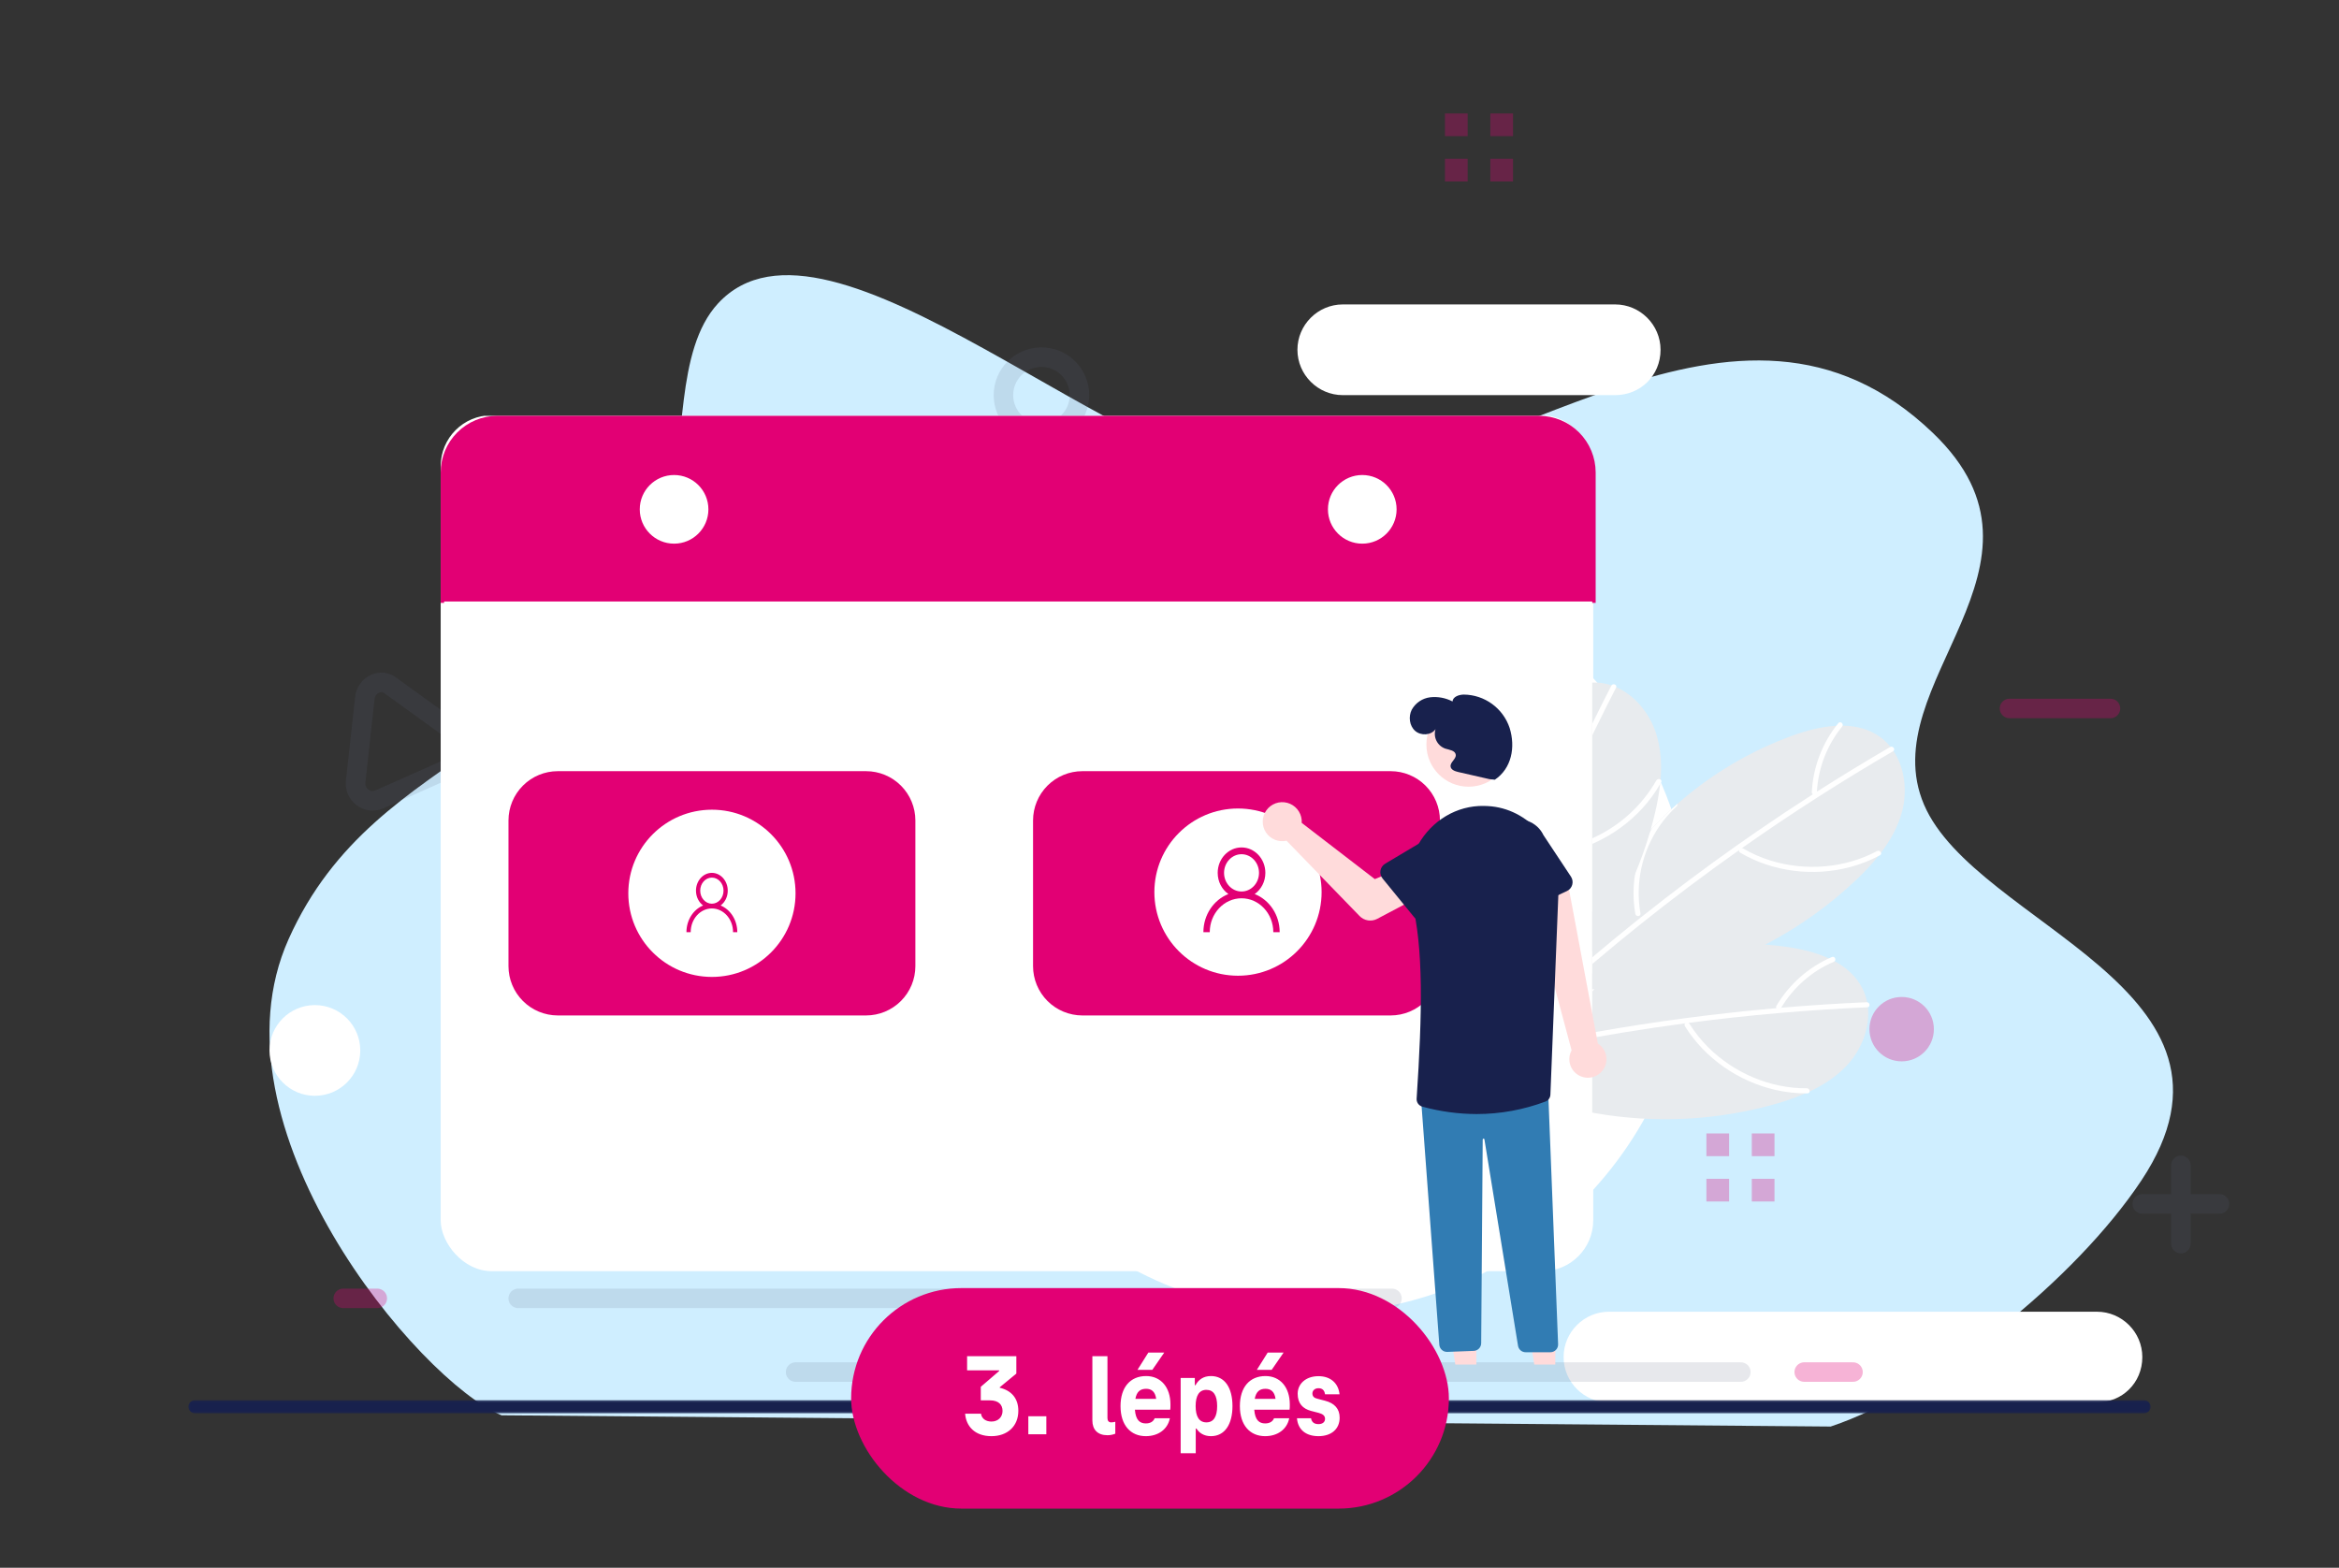 <svg width="276" height="185" viewBox="0 0 276 185" fill="none" xmlns="http://www.w3.org/2000/svg">
<rect x="0" y="0" width="276" height="185" fill="#333333" stroke="none"/>
<path d="M59.185 167.011L216.018 168.338C228.466 164.157 244.902 151.013 252.685 139.294C267.649 116.762 233.116 109.184 227.032 94.948C220.916 80.637 244.434 66.79 228.104 51.112C204.871 28.808 177.144 57.05 152.388 57.05C132.691 57.05 97.788 21.673 84.73 35.804C79.609 41.347 81.028 52.58 78.858 59.624C69.695 89.375 44.611 87.237 34.052 110.828C24.162 132.927 49.457 163.022 59.185 167.011Z" fill="#CFEEFF"/>
<path d="M68.72 86.751L70.594 94.109C70.862 95.314 72.335 95.715 73.138 94.778L78.628 89.293C79.432 88.49 79.03 87.019 77.959 86.751L70.594 84.745C69.389 84.477 68.318 85.547 68.72 86.751Z" fill="white"/>
<path d="M154.841 155.03C179.615 155.03 199.698 134.964 199.698 110.212C199.698 85.46 179.615 65.394 154.841 65.394C130.068 65.394 109.985 85.46 109.985 110.212C109.985 134.964 130.068 155.03 154.841 155.03Z" fill="white"/>
<path d="M37.155 129.308C40.113 129.308 42.511 126.912 42.511 123.957C42.511 121.001 40.113 118.605 37.155 118.605C34.197 118.605 31.799 121.001 31.799 123.957C31.799 126.912 34.197 129.308 37.155 129.308Z" fill="white"/>
<path d="M83.911 63.042H66.504C63.559 63.042 61.148 60.634 61.148 57.691C61.148 54.748 63.559 52.34 66.504 52.34H83.911C86.857 52.34 89.267 54.748 89.267 57.691C89.267 60.768 86.857 63.042 83.911 63.042Z" fill="white"/>
<path d="M190.587 46.627H158.452C155.506 46.627 153.096 44.219 153.096 41.276C153.096 38.332 155.506 35.924 158.452 35.924H190.587C193.533 35.924 195.943 38.332 195.943 41.276C195.943 44.353 193.533 46.627 190.587 46.627Z" fill="white"/>
<path d="M247.436 165.491H189.86C186.914 165.491 184.504 163.083 184.504 160.139C184.504 157.196 186.914 154.788 189.86 154.788H247.436C250.382 154.788 252.792 157.196 252.792 160.139C252.792 163.216 250.382 165.491 247.436 165.491Z" fill="white"/>
<g opacity="0.3">
<path d="M237.119 83.602H249.036" stroke="#E20074" stroke-width="2.3" stroke-miterlimit="10" stroke-linecap="round"/>
<path d="M40.502 153.212H44.519" stroke="#E20074" stroke-width="2.3" stroke-miterlimit="10" stroke-linecap="round"/>
<path d="M212.896 161.908H218.653" stroke="#E20074" stroke-width="2.3" stroke-miterlimit="10" stroke-linecap="round"/>
<path d="M224.395 124.286C225.965 124.286 227.238 123.014 227.238 121.445C227.238 119.876 225.965 118.605 224.395 118.605C222.825 118.605 221.552 119.876 221.552 121.445C221.552 123.014 222.825 124.286 224.395 124.286Z" fill="#E20074" stroke="#E20074" stroke-width="1.917" stroke-miterlimit="10"/>
<path d="M204.032 133.753H201.354V136.429H204.032V133.753Z" fill="#E20074"/>
<path d="M209.389 133.753H206.711V136.429H209.389V133.753Z" fill="#E20074"/>
<path d="M204.032 139.104H201.354V141.78H204.032V139.104Z" fill="#E20074"/>
<path d="M209.389 139.104H206.711V141.78H209.389V139.104Z" fill="#E20074"/>
<path d="M173.181 13.389H170.503V16.065H173.181V13.389Z" fill="#E20074"/>
<path d="M178.537 13.388H175.859V16.064H178.537V13.388Z" fill="#E20074"/>
<path d="M173.181 18.739H170.503V21.415H173.181V18.739Z" fill="#E20074"/>
<path d="M178.537 18.739H175.859V21.415H178.537V18.739Z" fill="#E20074"/>
<g opacity="0.5">
<path d="M168.282 100.616H201.355" stroke="#5D6482" stroke-width="2.3" stroke-miterlimit="10" stroke-linecap="round" stroke-linejoin="round"/>
<path d="M133.8 56.248H183.209" stroke="#5D6482" stroke-width="2.3" stroke-miterlimit="10" stroke-linecap="round" stroke-linejoin="round"/>
<path d="M83.071 79.86H116.412" stroke="#5D6482" stroke-width="2.3" stroke-miterlimit="10" stroke-linecap="round" stroke-linejoin="round"/>
<path d="M61.148 153.212H164.251" stroke="#5D6482" stroke-width="2.3" stroke-miterlimit="10" stroke-linecap="round" stroke-linejoin="round"/>
<path d="M93.879 161.909H205.417" stroke="#5D6482" stroke-width="2.3" stroke-miterlimit="10" stroke-linecap="round" stroke-linejoin="round"/>
<path d="M257.345 137.519V146.75" stroke="#5D6482" stroke-width="2.3" stroke-miterlimit="10" stroke-linecap="round" stroke-linejoin="round"/>
<path d="M261.897 142.067H252.792" stroke="#5D6482" stroke-width="2.3" stroke-miterlimit="10" stroke-linecap="round" stroke-linejoin="round"/>
<path d="M122.889 51.108C125.366 51.108 127.374 49.102 127.374 46.627C127.374 44.152 125.366 42.146 122.889 42.146C120.412 42.146 118.404 44.152 118.404 46.627C118.404 49.102 120.412 51.108 122.889 51.108Z" stroke="#5D6482" stroke-width="2.3" stroke-miterlimit="10" stroke-linecap="round" stroke-linejoin="round"/>
<path d="M43.053 82.351L41.964 92.261C41.81 93.78 43.365 94.952 44.749 94.337L53.915 90.259C55.298 89.643 55.472 87.702 54.242 86.798L46.166 80.966C44.984 79.938 43.207 80.832 43.053 82.351Z" stroke="#5D6482" stroke-width="2.3" stroke-miterlimit="10" stroke-linecap="round" stroke-linejoin="round"/>
</g>
</g>
<g clip-path="url(#clip0_748_664)">
<rect x="52" y="49.002" width="136" height="101" rx="6" fill="white"/>
<path d="M218.01 125.637C216.762 127 215.215 128.015 213.536 128.802H213.534C213.376 128.877 213.218 128.95 213.058 129.019H213.056L213.054 129.021L213.052 129.019H213.05C213.05 129.019 213.05 129.02 213.05 129.02C213.05 129.02 213.05 129.02 213.05 129.021C213.05 129.021 213.049 129.021 213.049 129.021C213.049 129.021 213.049 129.021 213.048 129.021H213.046L213.044 129.019C213.042 129.021 213.042 129.021 213.04 129.019L213.038 129.021L213.036 129.019H213.034C213.032 129.021 213.032 129.021 213.03 129.019H213.028C211.904 129.505 210.75 129.918 209.573 130.254C202.652 132.218 195.376 132.598 188.288 131.366C188.152 131.342 188.018 131.317 187.883 131.293V114.868C188.016 114.811 188.152 114.755 188.288 114.7C189.173 114.333 190.069 113.996 190.975 113.689C192.279 113.244 193.602 112.862 194.942 112.543C199.316 111.485 203.829 111.12 208.316 111.462C209.132 111.522 209.946 111.61 210.758 111.725C212.457 111.962 214.239 112.375 215.806 113.092H215.808C216.037 113.199 216.262 113.311 216.485 113.43C217.878 114.185 219.053 115.224 219.769 116.648C220.027 117.159 220.212 117.704 220.32 118.266V118.27C220.361 118.464 220.389 118.661 220.411 118.855C220.667 121.253 219.672 123.819 218.01 125.637Z" fill="#E8EBEE"/>
<path d="M220.411 118.855C220.392 118.86 220.371 118.863 220.351 118.863C216.882 119.015 213.418 119.241 209.958 119.54H209.952C209.938 119.542 209.926 119.542 209.912 119.544C206.36 119.851 202.815 120.237 199.278 120.7C199.128 120.72 198.98 120.74 198.832 120.759C196.386 121.085 193.945 121.447 191.508 121.844C190.432 122.02 189.359 122.204 188.288 122.395C188.152 122.419 188.018 122.442 187.883 122.468V121.854C188.018 121.828 188.154 121.806 188.288 121.781C191.856 121.15 195.436 120.598 199.029 120.127C199.932 120.005 200.836 119.891 201.742 119.783C204.359 119.467 206.979 119.194 209.604 118.964C209.796 118.948 209.986 118.932 210.179 118.916C213.538 118.63 216.903 118.414 220.272 118.266C220.288 118.265 220.304 118.266 220.32 118.27C220.644 118.298 220.713 118.784 220.411 118.855Z" fill="white"/>
<path d="M213.206 128.422C208.885 128.454 204.627 126.622 201.57 123.589C200.708 122.73 199.948 121.773 199.306 120.739C199.1 120.409 198.618 120.773 198.822 121.101C201.196 124.908 205.15 127.62 209.51 128.617C210.748 128.898 212.014 129.033 213.284 129.021C213.671 129.018 213.591 128.419 213.206 128.422V128.422Z" fill="white"/>
<path d="M194.942 112.543C194.924 112.6 194.891 112.651 194.846 112.691C194.802 112.731 194.748 112.759 194.689 112.772C193.699 113.031 192.742 113.405 191.838 113.886C190.518 114.583 189.319 115.489 188.288 116.569C188.233 116.623 188.181 116.678 188.13 116.735C188.045 116.824 187.964 116.915 187.883 117.008V116.125C188.012 115.988 188.148 115.852 188.288 115.722C189.102 114.943 190.004 114.261 190.975 113.689C192.279 113.244 193.602 112.862 194.942 112.543Z" fill="white"/>
<path d="M216.164 112.932C213.415 114.114 211.115 116.142 209.598 118.721C209.568 118.795 209.567 118.878 209.597 118.952C209.628 119.026 209.686 119.085 209.759 119.117C209.833 119.146 209.915 119.146 209.989 119.116C210.063 119.086 210.122 119.029 210.155 118.956C211.602 116.52 213.786 114.607 216.391 113.492C216.749 113.339 216.522 112.779 216.164 112.932L216.164 112.932Z" fill="white"/>
<path d="M224.451 95.733C223.982 97.519 223.08 99.137 221.961 100.613L221.959 100.615C221.855 100.753 221.748 100.893 221.637 101.026V101.028C220.859 101.986 220.02 102.892 219.123 103.74C215.902 106.81 212.264 109.409 208.316 111.461C202.105 114.706 195.163 116.623 188.288 116.733C188.235 116.735 188.183 116.735 188.13 116.735C188.047 116.737 187.964 116.737 187.883 116.737V107.533C188.014 107.282 188.15 107.031 188.288 106.782C190.075 103.567 192.253 100.586 194.774 97.908C194.835 97.841 194.898 97.774 194.96 97.709C195.908 96.709 196.902 95.756 197.941 94.852C201.94 91.336 206.562 88.599 211.568 86.782C213.182 86.203 214.952 85.739 216.673 85.648C216.926 85.634 217.177 85.628 217.431 85.63C219.016 85.652 220.537 86.027 221.835 86.954C222.3 87.288 222.717 87.684 223.074 88.131C223.2 88.287 223.315 88.447 223.427 88.611V88.613C224.767 90.618 225.079 93.349 224.451 95.733Z" fill="#E8EBEE"/>
<path d="M223.427 88.611V88.613C223.412 88.626 223.395 88.638 223.378 88.647C220.381 90.391 217.422 92.198 214.5 94.068C214.496 94.07 214.494 94.072 214.49 94.075C214.478 94.083 214.466 94.09 214.454 94.097C211.45 96.02 208.49 98.009 205.572 100.063C205.45 100.148 205.327 100.235 205.203 100.322C203.188 101.745 201.194 103.199 199.221 104.684C195.495 107.491 191.851 110.401 188.288 113.416C188.152 113.529 188.018 113.645 187.883 113.76V112.972C188.016 112.857 188.152 112.741 188.288 112.628C189.653 111.476 191.03 110.34 192.419 109.22C192.834 108.886 193.251 108.552 193.668 108.222C197.374 105.271 201.163 102.431 205.035 99.7H205.037C205.799 99.163 206.561 98.632 207.325 98.104C209.496 96.61 211.692 95.151 213.911 93.728C214.071 93.625 214.233 93.522 214.395 93.418C217.236 91.604 220.114 89.849 223.03 88.153C223.044 88.144 223.059 88.137 223.074 88.131C223.378 88.009 223.664 88.41 223.427 88.611Z" fill="white"/>
<path d="M221.492 100.43C217.679 102.465 213.058 102.82 208.942 101.554C207.779 101.194 206.662 100.7 205.613 100.083C205.277 99.886 205.019 100.433 205.352 100.628C209.223 102.897 213.985 103.462 218.309 102.32C219.536 101.993 220.72 101.525 221.839 100.924C222.18 100.742 221.831 100.248 221.492 100.43V100.43Z" fill="white"/>
<path d="M192.969 107.839C192.78 106.779 192.715 105.701 192.776 104.626C192.912 102.174 193.663 99.796 194.959 97.71C195.908 96.71 196.902 95.757 197.941 94.852C197.95 94.911 197.945 94.972 197.924 95.028C197.903 95.085 197.868 95.134 197.822 95.173C197.066 95.863 196.392 96.638 195.815 97.483C193.751 100.494 192.946 104.193 193.571 107.789C193.581 107.83 193.58 107.873 193.569 107.913C193.558 107.954 193.536 107.991 193.507 108.021C193.464 108.058 193.411 108.084 193.355 108.095C193.299 108.106 193.24 108.103 193.186 108.084C193.131 108.066 193.083 108.034 193.045 107.991C193.007 107.948 192.98 107.895 192.969 107.839V107.839Z" fill="white"/>
<path d="M216.914 85.339C215.029 87.662 213.934 90.526 213.789 93.515C213.796 93.595 213.834 93.668 213.895 93.72C213.956 93.772 214.035 93.797 214.115 93.791C214.194 93.782 214.267 93.744 214.318 93.683C214.37 93.622 214.396 93.544 214.391 93.465C214.541 90.635 215.586 87.926 217.375 85.729C217.621 85.428 217.16 85.037 216.914 85.339Z" fill="white"/>
<path d="M195.945 91.993V91.995C195.93 92.169 195.914 92.341 195.896 92.513V92.517C195.755 93.742 195.535 94.957 195.238 96.154C195.096 96.741 194.942 97.325 194.774 97.908C194.754 97.983 194.732 98.058 194.709 98.131V98.133C194.215 99.829 193.624 101.495 192.939 103.124C191.68 106.123 190.122 108.988 188.288 111.674C188.156 111.871 188.021 112.067 187.883 112.261V80.549C188.018 80.541 188.152 80.541 188.288 80.545C188.353 80.545 188.417 80.547 188.482 80.551C189.054 80.581 189.618 80.691 190.159 80.877C190.349 80.94 190.534 81.011 190.716 81.09C192.925 82.058 194.661 84.192 195.414 86.539C195.979 88.297 196.092 90.146 195.945 91.993Z" fill="#E8EBEE"/>
<path d="M190.716 81.09C190.711 81.109 190.704 81.129 190.694 81.146C189.873 82.74 189.072 84.342 188.288 85.952C188.152 86.229 188.016 86.509 187.883 86.786V85.409C188.016 85.134 188.152 84.858 188.288 84.583C188.893 83.356 189.509 82.134 190.135 80.918C190.142 80.903 190.15 80.89 190.159 80.877C190.345 80.61 190.807 80.792 190.716 81.09Z" fill="white"/>
<path d="M196.009 92.319C195.973 92.383 195.936 92.448 195.896 92.513C195.301 93.549 194.594 94.517 193.786 95.397C192.234 97.08 190.366 98.441 188.288 99.4C188.154 99.465 188.018 99.526 187.883 99.583V98.924C188.018 98.864 188.154 98.801 188.288 98.736C191.296 97.301 193.795 94.983 195.45 92.09C195.474 92.049 195.507 92.013 195.546 91.985C195.585 91.958 195.629 91.939 195.676 91.93C195.723 91.921 195.771 91.922 195.817 91.933C195.864 91.944 195.907 91.965 195.945 91.995C195.97 92.012 195.992 92.034 196.009 92.059C196.026 92.085 196.038 92.113 196.044 92.143C196.05 92.173 196.05 92.204 196.044 92.234C196.038 92.265 196.026 92.293 196.009 92.319V92.319Z" fill="white"/>
<path d="M188.287 55.75V71.141H187.882V70.977H52.405V71.141H52V55.75C52.002 53.978 52.706 52.279 53.959 51.027C55.212 49.774 56.911 49.069 58.683 49.067H181.604C183.376 49.069 185.075 49.774 186.328 51.027C187.58 52.279 188.285 53.978 188.287 55.75V55.75Z" fill="#E20074"/>
<path d="M79.541 64.154C81.778 64.154 83.591 62.341 83.591 60.104C83.591 57.867 81.778 56.054 79.541 56.054C77.305 56.054 75.491 57.867 75.491 60.104C75.491 62.341 77.305 64.154 79.541 64.154Z" fill="white"/>
<path d="M160.746 64.154C162.983 64.154 164.797 62.341 164.797 60.104C164.797 57.867 162.983 56.054 160.746 56.054C158.51 56.054 156.696 57.867 156.696 60.104C156.696 62.341 158.51 64.154 160.746 64.154Z" fill="white"/>
<path d="M102.2 119.827H65.814C64.273 119.825 62.795 119.212 61.705 118.122C60.615 117.032 60.002 115.554 60 114.013V96.816C60.002 95.274 60.615 93.796 61.705 92.706C62.795 91.616 64.273 91.003 65.814 91.001H102.2C103.742 91.003 105.219 91.616 106.309 92.706C107.399 93.796 108.012 95.274 108.014 96.816V114.013C108.012 115.554 107.399 117.032 106.309 118.122C105.219 119.212 103.742 119.825 102.2 119.827V119.827Z" fill="#E20074"/>
<path d="M84.007 115.281C89.456 115.281 93.873 110.863 93.873 105.414C93.873 99.965 89.456 95.548 84.007 95.548C78.558 95.548 74.14 99.965 74.14 105.414C74.14 110.863 78.558 115.281 84.007 115.281Z" fill="white"/>
<path d="M85.034 106.851C85.54 106.475 85.875 105.832 85.875 105.101C85.875 103.944 85.034 103.001 84 103.001C82.966 103.001 82.125 103.944 82.125 105.101C82.125 105.832 82.46 106.475 82.966 106.851C81.82 107.325 81 108.556 81 110.001H81.5C81.5 108.458 82.622 107.201 84 107.201C85.378 107.201 86.5 108.458 86.5 110.001H87C87 108.556 86.18 107.324 85.034 106.851V106.851ZM84 106.641C83.242 106.641 82.625 105.951 82.625 105.101C82.625 104.252 83.242 103.561 84 103.561C84.758 103.561 85.375 104.252 85.375 105.101C85.375 105.951 84.758 106.641 84 106.641V106.641Z" fill="#E20074"/>
<path d="M164.099 119.827H127.713C126.172 119.825 124.694 119.212 123.604 118.122C122.514 117.032 121.901 115.554 121.899 114.013V96.816C121.901 95.274 122.514 93.796 123.604 92.706C124.694 91.616 126.172 91.003 127.713 91.001H164.099C165.64 91.003 167.118 91.616 168.208 92.706C169.298 93.796 169.911 95.274 169.913 96.816V114.013C169.911 115.554 169.298 117.032 168.208 118.122C167.118 119.212 165.64 119.825 164.099 119.827V119.827Z" fill="#E20074"/>
<path d="M146.081 115.139C151.53 115.139 155.948 110.722 155.948 105.273C155.948 99.824 151.53 95.406 146.081 95.406C140.632 95.406 136.215 99.824 136.215 105.273C136.215 110.722 140.632 115.139 146.081 115.139Z" fill="white"/>
<g clip-path="url(#clip1_748_664)">
<path d="M148.051 105.501C148.81 104.964 149.312 104.045 149.312 103.001C149.312 101.347 148.051 100.001 146.5 100.001C144.949 100.001 143.687 101.347 143.687 103.001C143.687 104.045 144.189 104.964 144.949 105.501C143.23 106.178 142 107.937 142 110.001H142.75C142.75 107.796 144.432 106.001 146.5 106.001C148.568 106.001 150.25 107.796 150.25 110.001H151C151 107.937 149.77 106.177 148.051 105.501V105.501ZM146.5 105.201C145.362 105.201 144.437 104.215 144.437 103.001C144.437 101.788 145.362 100.801 146.5 100.801C147.638 100.801 148.562 101.788 148.562 103.001C148.562 104.215 147.638 105.201 146.5 105.201V105.201Z" fill="#E20074"/>
</g>
<path d="M149.842 163.43L141.837 163.429V163.328C141.837 162.919 141.917 162.514 142.074 162.136C142.231 161.758 142.46 161.414 142.75 161.125C143.039 160.835 143.382 160.606 143.76 160.449C144.138 160.293 144.544 160.212 144.953 160.212H144.953L149.842 160.212L149.842 163.43Z" fill="#18214D"/>
<path d="M159.159 163.43L151.153 163.429V163.328C151.153 162.919 151.234 162.514 151.39 162.136C151.547 161.758 151.777 161.414 152.066 161.125C152.355 160.835 152.699 160.606 153.077 160.449C153.455 160.293 153.86 160.212 154.269 160.212H154.269L159.159 160.212L159.159 163.43Z" fill="#18214D"/>
<path d="M174.209 161.023H171.726L170.545 153.472L174.209 153.472L174.209 161.023Z" fill="#FFDBDB"/>
<path d="M183.524 161.023H181.042L179.86 153.472L183.525 153.472L183.524 161.023Z" fill="#FFDBDB"/>
<path d="M188.991 126.455C189.206 126.22 189.366 125.941 189.461 125.638C189.557 125.334 189.584 125.014 189.542 124.698C189.5 124.383 189.389 124.081 189.217 123.813C189.046 123.545 188.818 123.319 188.549 123.148L184.902 103.673L180.466 105.318L185.446 123.944C185.19 124.415 185.116 124.963 185.237 125.484C185.358 126.006 185.666 126.465 186.103 126.774C186.54 127.084 187.076 127.222 187.608 127.163C188.14 127.104 188.632 126.852 188.991 126.455V126.455Z" fill="#FFDBDB"/>
<path d="M153.596 96.737C153.607 96.858 153.609 96.98 153.601 97.101L162.225 103.739L164.671 102.735L166.669 106.228L162.512 108.426C162.177 108.604 161.792 108.668 161.417 108.609C161.042 108.549 160.696 108.37 160.431 108.097L151.81 99.209C151.354 99.312 150.877 99.273 150.443 99.099C150.009 98.924 149.639 98.621 149.381 98.231C149.123 97.841 148.991 97.381 149.001 96.913C149.01 96.446 149.162 95.992 149.436 95.613C149.71 95.234 150.093 94.947 150.534 94.79C150.975 94.634 151.453 94.616 151.905 94.738C152.356 94.86 152.76 95.117 153.062 95.474C153.364 95.831 153.551 96.272 153.596 96.737H153.596Z" fill="#FFDBDB"/>
<path d="M170.746 159.53C170.52 159.53 170.301 159.446 170.134 159.293C169.966 159.141 169.861 158.931 169.84 158.706L167.677 129.608L167.779 129.599L182.667 128.375L182.671 128.481L183.855 158.624C183.86 158.747 183.839 158.869 183.796 158.984C183.752 159.098 183.686 159.203 183.601 159.291C183.516 159.379 183.414 159.449 183.301 159.497C183.188 159.545 183.067 159.57 182.944 159.57H180.025C179.807 159.571 179.596 159.493 179.431 159.351C179.265 159.209 179.157 159.013 179.124 158.797L175.16 134.447C175.156 134.422 175.143 134.399 175.123 134.383C175.103 134.367 175.078 134.359 175.053 134.361C175.027 134.363 175.004 134.374 174.986 134.393C174.969 134.411 174.959 134.436 174.959 134.461L174.779 158.504C174.777 158.736 174.687 158.959 174.526 159.126C174.366 159.294 174.148 159.395 173.916 159.407L170.795 159.529C170.779 159.53 170.763 159.53 170.746 159.53Z" fill="#317CB3"/>
<path d="M173.288 92.834C176.035 92.834 178.262 90.607 178.262 87.86C178.262 85.113 176.035 82.886 173.288 82.886C170.541 82.886 168.314 85.113 168.314 87.86C168.314 90.607 170.541 92.834 173.288 92.834Z" fill="#FFDBDB"/>
<path d="M174.251 131.463C172.077 131.457 169.913 131.161 167.817 130.584C167.616 130.525 167.44 130.399 167.321 130.226C167.202 130.053 167.145 129.844 167.162 129.635C167.832 119.572 167.989 111.762 166.581 106.359C165.981 104.056 166.253 101.631 167.328 99.705C168.946 96.806 171.92 95.042 175.093 95.103C175.244 95.106 175.397 95.111 175.552 95.119C180.366 95.367 184.117 99.722 183.914 104.828L182.946 129.163C182.942 129.34 182.886 129.513 182.785 129.659C182.683 129.804 182.541 129.917 182.376 129.982C179.778 130.959 177.026 131.461 174.251 131.463Z" fill="#18214D"/>
<path d="M175.746 91.941L172.059 91.098C171.679 91.01 171.222 90.844 171.169 90.458C171.098 89.938 171.846 89.577 171.777 89.057C171.71 88.553 171.029 88.489 170.543 88.34C170.091 88.181 169.718 87.853 169.504 87.424C169.289 86.996 169.25 86.501 169.395 86.043C168.869 86.784 167.669 86.847 166.987 86.248C166.306 85.648 166.175 84.559 166.585 83.749C166.806 83.351 167.118 83.011 167.495 82.756C167.872 82.501 168.304 82.339 168.756 82.283C169.665 82.18 170.583 82.351 171.394 82.774C171.448 82.201 172.164 81.968 172.74 81.963C173.937 81.977 175.1 82.364 176.067 83.07C177.034 83.775 177.757 84.765 178.136 85.901C178.843 88.18 178.37 90.677 176.391 92.01L175.746 91.941Z" fill="#18214D"/>
<path d="M166.864 108.228L163.139 103.662C163.033 103.532 162.956 103.381 162.914 103.219C162.871 103.057 162.865 102.887 162.894 102.722C162.923 102.557 162.987 102.4 163.082 102.262C163.178 102.124 163.301 102.008 163.445 101.922L168.492 98.915C169.16 98.376 170.014 98.124 170.867 98.215C171.72 98.305 172.503 98.729 173.043 99.395C173.584 100.062 173.838 100.915 173.75 101.769C173.662 102.622 173.24 103.406 172.575 103.948L168.63 108.276C168.517 108.4 168.379 108.498 168.225 108.564C168.071 108.629 167.904 108.661 167.736 108.656C167.569 108.652 167.404 108.611 167.254 108.537C167.103 108.463 166.97 108.357 166.864 108.228V108.228Z" fill="#18214D"/>
<path d="M178.584 107.655C178.431 107.586 178.295 107.486 178.184 107.36C178.073 107.234 177.991 107.085 177.943 106.924L176.266 101.314C175.902 100.537 175.861 99.647 176.152 98.84C176.443 98.033 177.042 97.374 177.818 97.008C178.594 96.642 179.483 96.599 180.291 96.888C181.099 97.177 181.759 97.774 182.127 98.549L185.371 103.448C185.463 103.588 185.525 103.746 185.551 103.911C185.577 104.077 185.567 104.246 185.521 104.408C185.476 104.569 185.396 104.719 185.288 104.847C185.179 104.974 185.044 105.077 184.893 105.149L179.556 107.647C179.404 107.718 179.238 107.755 179.071 107.757C178.903 107.758 178.737 107.723 178.584 107.655V107.655Z" fill="#18214D"/>
</g>
<mask id="path-64-outside-1_748_664" maskUnits="userSpaceOnUse" x="22" y="165" width="232" height="2" fill="black">
<rect fill="white" x="22" y="165" width="232" height="2"/>
<path d="M23 166L253 166Z"/>
</mask>
<path d="M23 165.233C22.577 165.233 22.233 165.577 22.233 166C22.233 166.423 22.577 166.767 23 166.767L23 165.233ZM253 166.767C253.423 166.767 253.767 166.423 253.767 166C253.767 165.577 253.423 165.233 253 165.233L253 166.767ZM23 166.767L253 166.767L253 165.233L23 165.233L23 166.767Z" fill="#18214D" mask="url(#path-64-outside-1_748_664)"/>
<rect x="100.434" y="152" width="70.533" height="26.022" rx="13.011" fill="#E20074"/>
<path d="M117.967 163.76V163.705L119.927 162.09V160.034H114.117V161.704H117.898V161.786L115.732 163.649V165.25H116.822C117.829 165.25 118.299 165.761 118.299 166.492C118.299 167.224 117.774 167.748 116.988 167.748C116.38 167.748 115.842 167.444 115.759 166.823H113.883C113.993 168.272 115 169.473 116.988 169.473C118.864 169.473 120.162 168.314 120.162 166.478C120.162 165.002 119.334 164.077 117.967 163.76ZM121.342 169.252H123.467V167.127H121.342V169.252ZM130.679 167.348V160.034H128.899V167.624C128.899 168.7 129.52 169.363 130.679 169.363C131.038 169.363 131.369 169.28 131.604 169.183V167.776C131.452 167.817 131.272 167.845 131.107 167.845C130.845 167.845 130.679 167.665 130.679 167.348ZM137.382 159.606H135.505L134.222 161.648H135.974L137.382 159.606ZM138.113 165.733C138.113 163.705 136.982 162.38 135.243 162.38C133.38 162.38 132.221 163.691 132.221 165.926C132.221 168.19 133.421 169.473 135.201 169.473C136.664 169.473 137.782 168.673 138.044 167.362H136.25C136.085 167.762 135.726 167.969 135.201 167.969C134.525 167.969 134.015 167.61 133.918 166.354H138.086C138.113 166.202 138.113 165.968 138.113 165.733ZM135.243 163.884C135.836 163.884 136.305 164.174 136.43 165.071H133.973C134.139 164.174 134.594 163.884 135.243 163.884ZM142.891 162.38C141.981 162.38 141.401 162.835 141.07 163.456H140.987V162.601H139.317V171.488H141.097V168.576H141.18C141.511 169.1 142.077 169.473 142.891 169.473C144.52 169.473 145.431 168.079 145.431 165.926C145.431 163.76 144.52 162.38 142.891 162.38ZM142.353 167.845C141.498 167.845 141.084 167.155 141.084 165.926C141.084 164.698 141.498 164.008 142.353 164.008C143.209 164.008 143.623 164.684 143.623 165.926C143.623 167.168 143.209 167.845 142.353 167.845ZM151.465 159.606H149.588L148.305 161.648H150.057L151.465 159.606ZM152.196 165.733C152.196 163.705 151.065 162.38 149.326 162.38C147.463 162.38 146.304 163.691 146.304 165.926C146.304 168.19 147.504 169.473 149.284 169.473C150.747 169.473 151.865 168.673 152.127 167.362H150.333C150.168 167.762 149.809 167.969 149.284 167.969C148.608 167.969 148.098 167.61 148.001 166.354H152.169C152.196 166.202 152.196 165.968 152.196 165.733ZM149.326 163.884C149.919 163.884 150.388 164.174 150.513 165.071H148.056C148.222 164.174 148.677 163.884 149.326 163.884ZM155.581 169.473C157.112 169.473 158.078 168.617 158.078 167.293C158.078 166.258 157.485 165.581 156.353 165.292L155.456 165.057C155.07 164.974 154.863 164.781 154.863 164.436C154.863 164.091 155.139 163.815 155.581 163.815C156.022 163.815 156.284 164.05 156.353 164.533H158.065C157.927 163.208 156.988 162.394 155.581 162.394C154.063 162.394 153.124 163.318 153.124 164.464C153.124 165.623 153.731 166.23 154.697 166.492L155.608 166.727C156.05 166.851 156.353 167.03 156.353 167.431C156.353 167.817 156.05 168.052 155.581 168.052C155.111 168.052 154.794 167.858 154.697 167.362H153.041C153.152 168.7 154.09 169.473 155.581 169.473Z" fill="white"/>
<defs>
<clipPath id="clip0_748_664">
<rect width="172.762" height="114.416" fill="white" transform="translate(52 49.067)"/>
</clipPath>
<clipPath id="clip1_748_664">
<rect width="9" height="10" fill="white" transform="translate(142 100.001)"/>
</clipPath>
</defs>
</svg>
